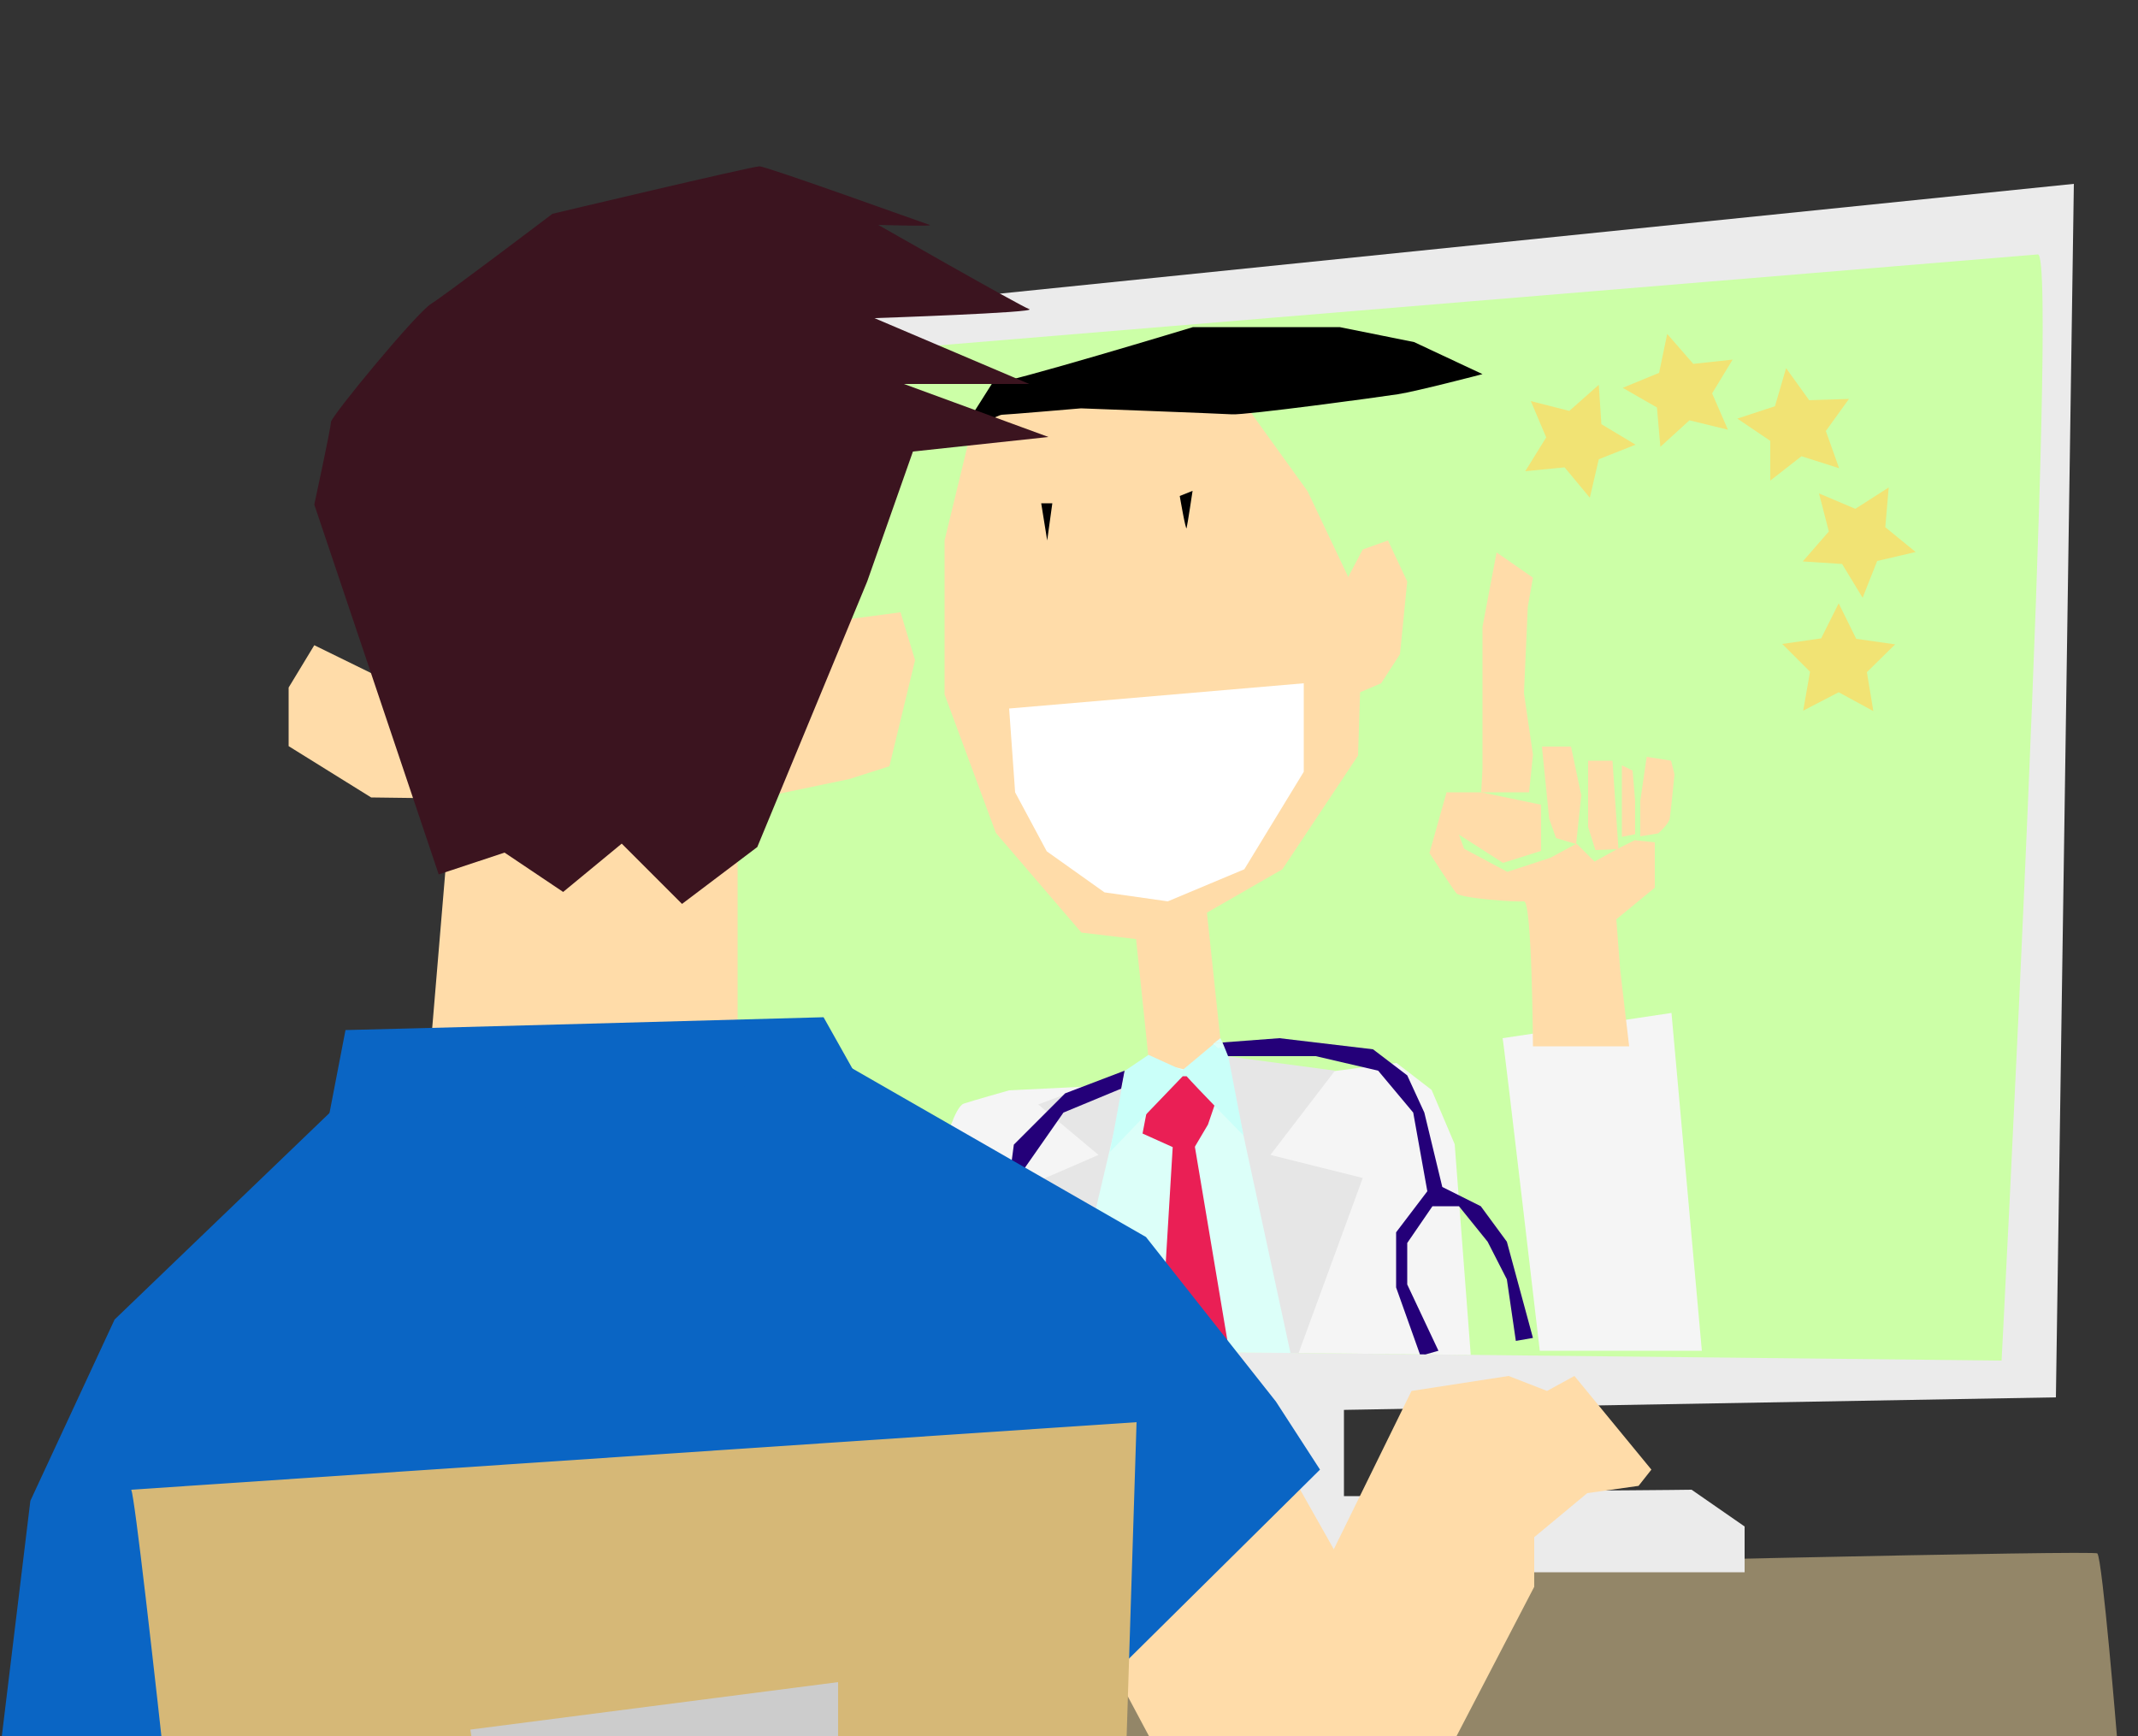 <?xml version="1.0" encoding="utf-8"?>
<!-- Generator: Adobe Illustrator 25.0.0, SVG Export Plug-In . SVG Version: 6.00 Build 0)  -->
<svg version="1.1" id="Livello_1" xmlns="http://www.w3.org/2000/svg" xmlns:xlink="http://www.w3.org/1999/xlink" x="0px" y="0px"
	 width="500px" height="406px" viewBox="0 0 500 406" style="enable-background:new 0 0 500 406;" xml:space="preserve">
<rect x="0" y="0" width="500" height="406" fill="#333333" stroke="none"/>
<style type="text/css">
	.st0{fill:#EBEBEB;}
	.st1{fill:#CCFFA7;}
	.st2{fill:#F1E374;}
	.st3{clip-path:url(#SVGID_2_);}
	.st4{fill:#F5F5F5;}
	.st5{fill:#DCFFF9;}
	.st6{fill:#FFDCA9;}
	.st7{fill:#E6E6E6;}
	.st8{fill:#FFFFFF;}
	.st9{fill:#EA1F55;}
	.st10{fill:#240079;}
	.st11{fill:#CAFFF9;}
	.st12{fill:none;}
	.st13{fill:#938668;}
	.st14{fill:#0A65C4;}
	.st15{fill:#D6B877;}
	.st16{fill:#CCCCCC;}
	.st17{fill:#3B141F;}
</style>
<g id="Livello_2_1_">
</g>
<g>
	<polygon class="st0" points="107.3,81.6 116.6,333.2 480.8,326.8 485,43 	"/>
	<path class="st1" d="M122.6,88.8v225.7l345.5,3.7c0,0,13.5-259,8.5-258.7C471.5,59.9,122.6,88.8,122.6,88.8z"/>
	<g>
		<polygon class="st2" points="389.9,78.1 396,85.1 405.2,84.1 400.4,92 404.1,100.5 395.1,98.3 388.3,104.5 387.5,95.3 379.5,90.7 
			388,87.2 		"/>
		<polygon class="st2" points="358,93.8 367,96.1 373.9,90 374.5,99.2 382.5,104 373.9,107.4 371.8,116.4 365.9,109.3 356.7,110.2 
			361.6,102.3 		"/>
		<polygon class="st2" points="432.4,93.3 427,100.8 430.1,109.5 421.3,106.7 414,112.4 414,103.1 406.3,97.9 415.1,95 417.7,86.1 
			423.1,93.6 		"/>
		<polygon class="st2" points="448,129.1 439,131.2 435.6,139.8 430.8,131.9 421.6,131.3 427.7,124.3 425.4,115.4 433.9,119 
			441.7,114 440.9,123.3 		"/>
		<polygon class="st2" points="438.1,166.3 430,161.9 421.7,166.2 423.3,157.1 416.8,150.6 425.9,149.3 430,141.1 434.1,149.4 
			443.2,150.7 436.6,157.2 		"/>
	</g>
	<g>
		<defs>
			<path id="SVGID_1_" d="M122.6,88.8v225.7l345.5,3.7c0,0,13.5-259,8.5-258.7C471.5,59.9,122.6,88.8,122.6,88.8z"/>
		</defs>
		<clipPath id="SVGID_2_">
			<use xlink:href="#SVGID_1_"  style="overflow:visible;"/>
		</clipPath>
		<g class="st3">
			<path class="st4" d="M222.1,304.9c2.1-6.1-1.2-37.2-1.2-37.2s2.4-8.9,4.5-9.6c2.1-0.7,10.6-3.1,10.6-3.1l66.8-3.3l23.8-3.1
				l8.2,6.3l5.4,12.7l3.8,49.9c0,0-29.9,14.6-35.5,14.6c-5.6,0-81.1-2.1-81.1-2.1L222.1,304.9z"/>
			<path class="st5" d="M259.6,252c0.7-0.3,15.9-6.6,15.9-6.6l15.3,4.9l12,61.6v20.2l-55,3.8l2.1-45.3l8.7-24.8L259.6,252z"/>
			<polygon class="st6" points="228.2,96.3 220.9,126.4 220.9,162.4 232.9,194.8 252.9,218.1 270.5,220.2 299.9,203.3 317.6,176.7 
				318.7,142.1 305.8,114.9 292.4,96.3 265.8,85.7 252.2,87.3 			"/>
			<path class="st7" d="M263.9,250.4L249.6,311c0,0-11.3-33.2-10.3-33.4c0.9-0.2,17.6-7.5,17.6-7.5l-14.1-11.8L263.9,250.4z"/>
			<polygon class="st7" points="286.8,247 302.5,319.7 318.7,275.5 297.1,270.1 312.2,250.4 			"/>
			<polygon points="243.5,117.7 244.9,126.4 246.1,117.7 			"/>
			<path d="M275.9,116c0,0,1.4,8.2,1.6,7.5c0.2-0.7,1.4-8.7,1.4-8.7L275.9,116z"/>
			<polygon class="st8" points="236,165.7 304.9,159.8 304.9,180.5 291,203.3 273.1,210.8 258.3,208.7 244.8,199.1 237.4,185.3 			
				"/>
			<polygon class="st6" points="313.1,139.1 318.7,128.5 324.6,126.4 329.1,136 327.4,153 323,159.8 317.6,162.1 			"/>
			<path class="st6" d="M265.4,216.9l3.3,31.5c0,0,7.8,1.4,8.8,1.9c1.1,0.5,8.1-5.4,8.1-5.4l-3.5-32.9L265.4,216.9z"/>
			<polygon class="st9" points="269.8,251.5 267.2,265.1 278.3,270.1 282.5,263 285.6,253.9 280.6,250.3 			"/>
			<polygon class="st9" points="274.5,264.2 270.4,332.2 290.8,335.9 278.5,262.6 			"/>
			<path class="st4" d="M351.4,242.8c0.2,0.2,8.7,73.1,8.7,73.1H398l-7.1-79L351.4,242.8z"/>
			<path class="st6" d="M358.5,244.7c0,0-0.2-34.1-2.1-33.9c-1.9,0.2-14.8-0.7-15.8-1.9s-6.3-9.4-6.3-9.4l4-14.2h8.1l14,2.9v10.8
				l-8.9,2.8l-10.3-6.6l1.2,3.3l10.1,5.4l10.1-3.3l3.5-1.9l2.6-1.4l4.2,4.2l5.6-3.1l3.8-1.9l4.7,0.5v10.6L378,215l0.9,11.8l2.1,17.9
				H358.5z"/>
			<polygon class="st6" points="346.7,179.8 346.7,146.6 350,129.2 358.5,135.1 357.3,141.9 356.4,162.1 358.5,176.5 357.6,185.3 
				346.4,185.3 			"/>
			<polygon class="st6" points="360.6,174.6 362.3,191.5 363.9,196 368.6,197.4 369.8,186 367.4,174.6 			"/>
			<polygon class="st6" points="371.4,177.9 371.4,193.4 373.1,198.8 378.5,198.6 377.1,177.9 			"/>
			<polygon class="st6" points="379.3,179 379.3,190.7 379.3,195.7 382.4,195.1 382.4,187.3 381.8,180.2 			"/>
			<path class="st6" d="M385.1,177l-1.5,10.3v8.3l4.2-0.7c0,0,2.5-2.2,2.7-3.5c0.2-1.3,1.1-10.3,1.1-10.3l-0.8-3.2L385.1,177z"/>
			<path d="M232,89.7c3.5,0,47-13.2,47-13.2h34.3l17.4,3.5l16,7.5c0,0-15.3,4-19.8,4.7s-35.5,4.9-38.8,4.7
				c-3.3-0.2-35.3-1.4-35.3-1.4S235.3,97,234.3,97c-0.9,0-9.9,4.7-9.9,4.7L232,89.7z"/>
			<polygon class="st10" points="263,250.4 249.1,255.7 237.1,267.7 234.1,290.4 234.1,302.8 237.1,301.8 239.2,273.8 248.7,260.2 
				262.2,254.6 263,250.4 			"/>
			<polygon class="st5" points="285.4,242.8 284,243.9 285.9,243.8 			"/>
			<polygon class="st5" points="285.9,243.8 284,243.9 283.7,244.2 285.9,246.3 286.8,245.2 			"/>
			<path class="st11" d="M290.8,265.5l-4-20.8l-0.7,0.5L285,245l0,0.3l-1.2-1.1l-7.3,6.1l-7.9-3.6l-5.5,3.7l-0.8,4.3l-2.7,14.7
				l17-17.7c0.3,0,0.6,0,0.9,0C279.6,254.1,290.8,265.6,290.8,265.5z"/>
			<polygon class="st12" points="287.2,247 287.2,247.1 287.2,247 			"/>
			<polygon class="st12" points="286.6,245.5 285.9,243.8 286.6,245.5 			"/>
			<polygon class="st10" points="352.4,290.4 346.3,282.1 337.3,277.6 333.1,260.2 329.1,251.5 321.1,245.4 299.2,242.8 
				285.9,243.8 286.6,245.5 286.6,245.5 287.2,247 287.2,247 287.2,247.1 287.2,247 307.7,247 322.3,250.4 330.5,260.2 333.8,278.6 
				326.5,288.2 326.5,301.1 332.2,317.1 336.4,315.9 329.1,300.4 329.1,290.7 335,282.1 341.2,282.1 347.9,290.4 352.4,299.2 
				354.5,313.6 358.5,312.9 			"/>
		</g>
	</g>
	<rect x="264.8" y="322.8" class="st0" width="49.5" height="30.9"/>
	<rect x="228" y="349.9" class="st0" width="128.7" height="13.1"/>
</g>
<path class="st13" d="M20.3,374c0,0-2.9,43.5,0,41.8c2.9-1.7,474.8-9.4,474.8-9.4s-3.4-41.6-4.6-43.1C489.2,361.8,20.3,374,20.3,374
	z"/>
<g>
	<g>
		<path class="st0" d="M361.3,348.4c3.9,0.4,34.3,0,34.3,0L408,357v10.7h-54.8L361.3,348.4z"/>
		<path class="st6" d="M300.9,342.8l26.6,47.1l10.3,40.7l-12.8,19.3c0,0-36.4-5.6-36.8-6.9s-27.4-51.8-27.4-51.8l19.7-66
			L300.9,342.8z"/>
		<polygon class="st6" points="308.7,368.9 330.1,325.3 352.8,321.8 361.8,325.3 368.2,321.8 386.2,343.7 383.2,347.5 371.2,349.2 
			358.8,359.5 358.8,371.1 330.5,425.5 		"/>
		<polygon class="st14" points="26.8,308.6 80.8,256.7 189.6,244.3 268,289.3 298.4,327.8 308.7,343.7 260.7,391.2 274.4,491.9 
			268.4,549.7 44,552.7 26.8,426.8 -1,417.8 7.1,351 		"/>
		<path class="st15" d="M30.7,348.4c1.7,4.3,17.1,150.8,17.1,150.8l212.9-5.1l5.1-161.5L30.7,348.4z"/>
		<polygon class="st6" points="105.6,186.5 100.5,247.3 172.5,247.3 172.5,191.2 		"/>
		<polygon class="st6" points="93.7,160.8 73.5,150.9 67.5,160.8 67.5,174.5 86.8,186.5 110,186.8 		"/>
		<polygon class="st6" points="188.7,154.4 178,186.5 198.6,182.2 208,179.2 214,154.4 210.6,143.2 199.3,144.7 		"/>
		<polygon class="st16" points="110,404.5 118.9,461.9 196,457.6 196,393.4 		"/>
		<path class="st16" d="M138.4,452c-0.6,8.8,9.9,141.8,9.9,141.8h24.2V449.9L138.4,452z"/>
		<path class="st17" d="M73.5,118l29.1,86.5l15.4-5.1l13.7,9.2l13.7-11.3l14.1,14.1l17.6-13.3l25.7-62.1l10.7-30.4l31.7-3.4
			l-33.8-12.4h29.3l-36.2-15.4c0,0,38.5-1.3,36.2-2.1c-2.4-0.9-35.3-19.7-35.3-19.7s13.3,0.4,12,0c-1.3-0.4-38.1-13.7-39.8-13.7
			c-1.7,0-48.4,11.1-48.4,11.1s-24.8,18.8-28.3,21C97.5,73,77.4,97.4,77.4,98.7S73.5,118,73.5,118z"/>
	</g>
	<path class="st14" d="M80.8,240.9c3,0,111.8-3,111.8-3l7.7,13.7L76.5,263.2L80.8,240.9z"/>
</g>
</svg>
